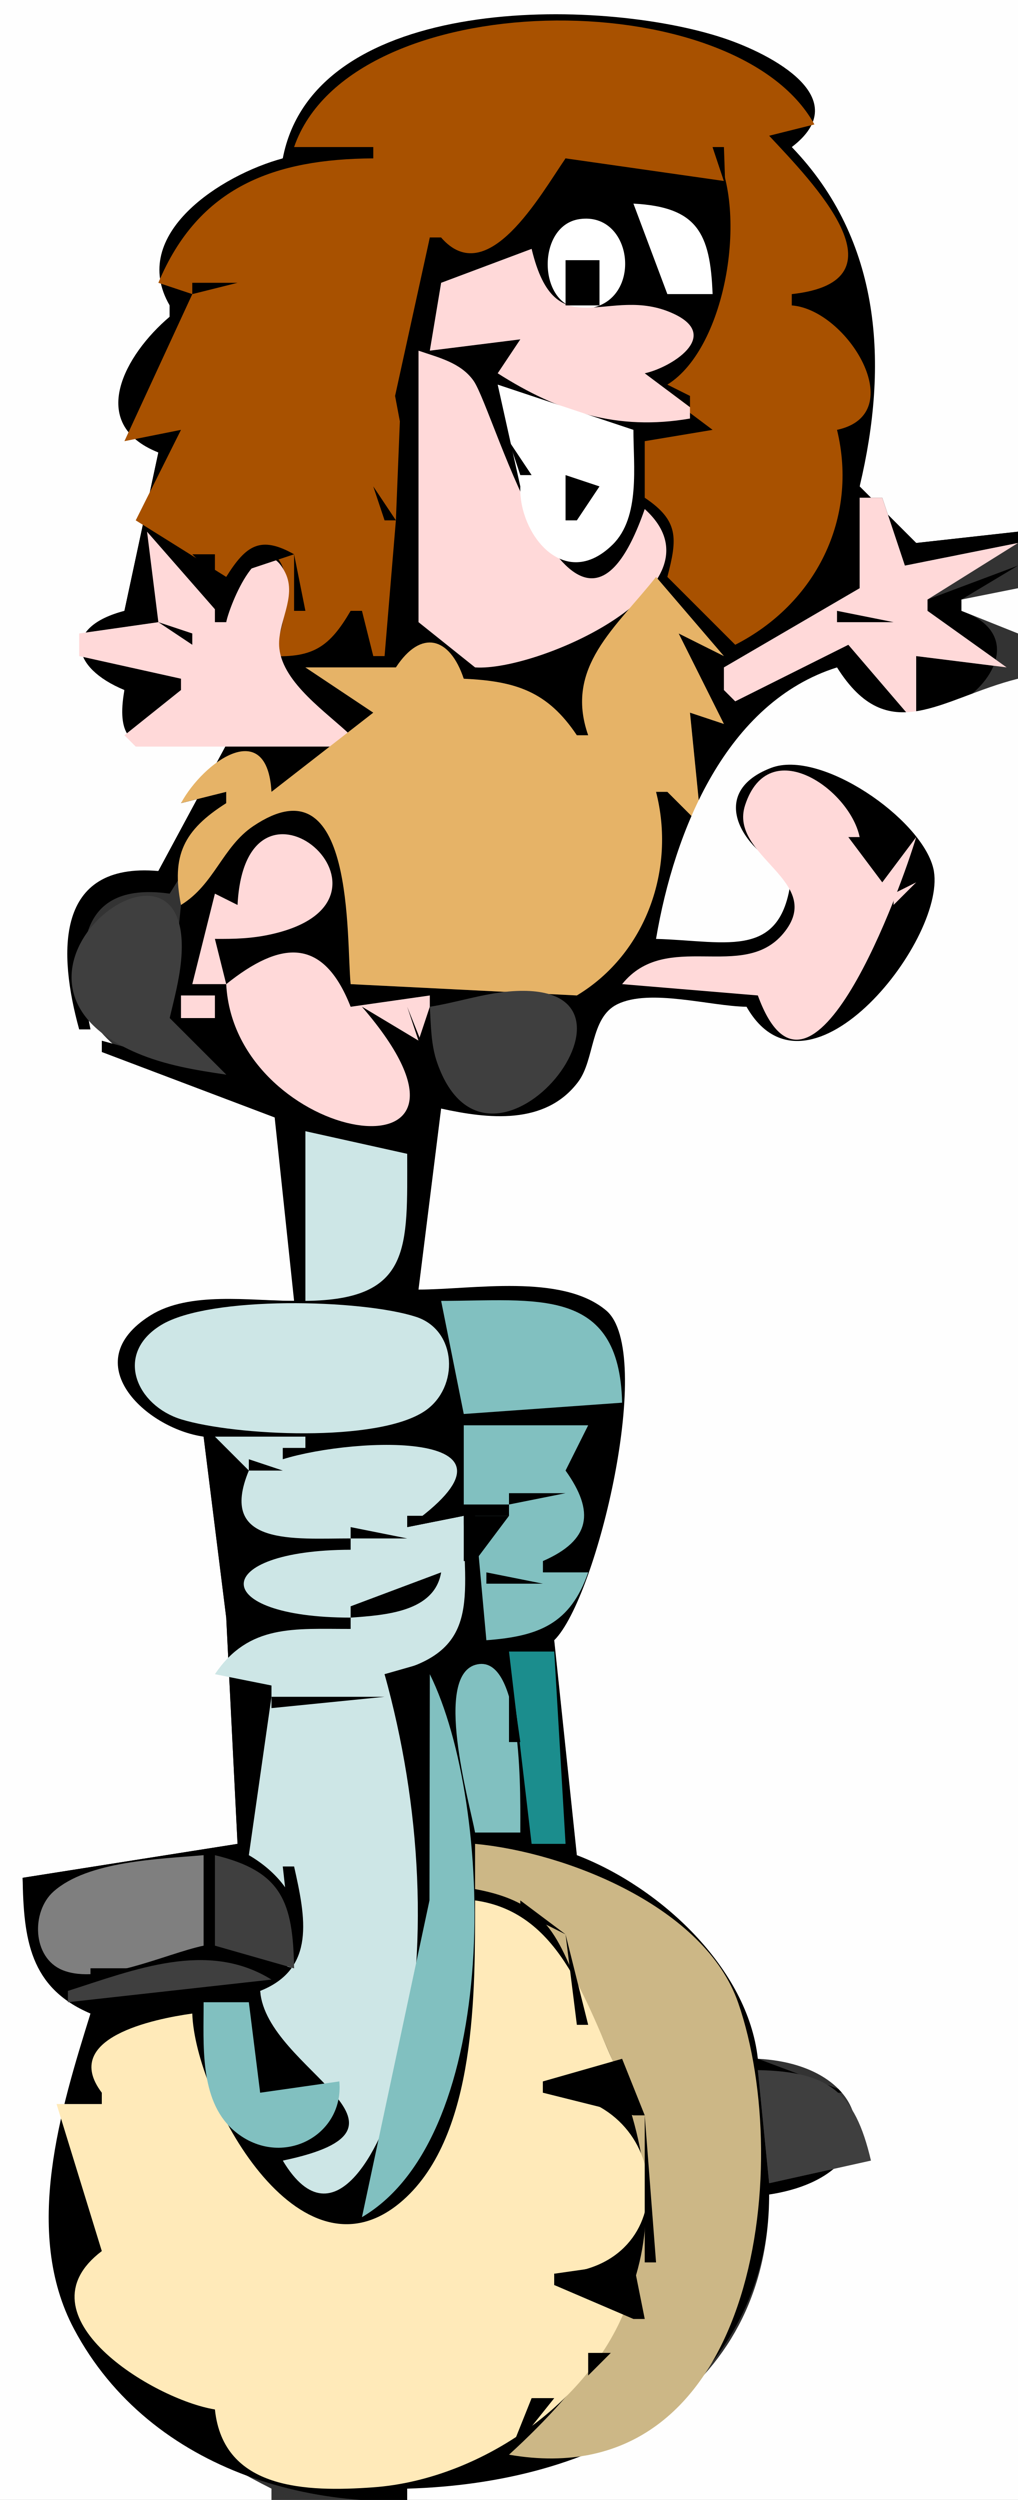 <?xml version="1.0" standalone="yes"?>
<svg xmlns="http://www.w3.org/2000/svg" width="90" height="221">
<rect width="100%" height="100%" fill="#333333" stroke="none"/>
<path style="fill:#fefefe; stroke:none;" d="M0 0L0 221L24 221L24 220C4.14 210.063 4.209 196.737 8 178C3.302 175.069 2.188 171.368 2 166L21 163L20 143L18 127C12.897 125.788 7.489 120.156 14.16 116.285C17.526 114.331 22.263 115 26 115C26 110.675 27.588 102.396 24.85 98.785C22.144 95.216 15.728 95.895 12.031 93.775C4.192 89.279 3.63 77.544 14 77L21 64C16.372 64.346 10.73 68.185 11 61C6.992 58.526 6.314 55.98 11 54L14 40C8.404 36.5 11.505 32.058 15 28L15 27C13.276 20.473 19.509 16.28 25 14C29.048 1.464 49.082 -0.326 60 2.499C64.802 3.741 74.911 6.85 70 13C76.877 22.666 77.763 31.424 76 43L81 48L90 47L90 0L0 0z"/>
<path style="fill:#000000; stroke:none;" d="M25 14C19.599 15.45 11.335 20.694 15 27L15 28C11.063 31.324 7.616 37.469 14 40L11 54C5.558 55.418 6.204 59.018 11 61C9.564 69.057 16.446 64.729 21 64L14 77C4.799 76.187 5.154 84.308 7 91L8 91C6.697 84.602 6.514 77.808 15 79L20 71L20 70L16 71C18.479 67.715 22.51 64.321 24 70C28.433 68.65 31.057 67.334 33 63L27 59L35 59C37.744 56.749 39.076 57.034 41 60L51 65L52 65L58 51L64 58L60 56L64 64L61 63L62 73L59 70L58 70C59.39 77.131 56.375 83.311 51 88L31 87C31.038 82.467 32.039 66.785 22.398 72.444C19.73 74.009 18.373 77.897 16 80L15 90L20 95L9 92L9 93L24.283 98.785L26 115C22.12 115 16.739 114.127 13.298 116.285C6.648 120.456 12.898 126.285 18 127L20 143L21 163L2 166C2.086 171.412 2.62 175.716 8 178C5.396 186.376 1.974 197.279 6.543 205.885C20.031 231.291 67.996 223.249 68 194C73.614 193.462 77.504 192.284 77 186L76 186L77 191L68 193L67 183L74 185L75 185L67 182C66.503 173.84 58.974 165.924 51 164L49 145C53.219 142.142 58.138 119.642 54.282 115.845C50.69 112.305 41.632 114 37 114L39 98C43.06 99.096 49.003 99.831 51.699 95.658C52.962 93.704 52.346 90.265 54.635 89.068C57.479 87.581 62.834 88.982 66 89C70.112 100.467 82.561 83.999 82.894 77.889C83.108 73.975 78.516 71.14 75.692 69.228C73.243 67.57 70.171 66.491 67.298 67.849C61.553 70.564 65.722 76.12 70 77C68.958 84.374 64.139 83.079 58 83C60.514 73.213 64.441 63.267 74 59C78.908 70.199 94.825 57.517 85 54L85 53L90 50L82 53L82 54L89 59L81 58L81 64L75 57L65 62L64 61L64 59L76 52L76 44L78 44L80 50L90 48L90 47L81 48L76 43C78.574 32.208 77.954 21.26 70 13C75.67 8.683 68.216 4.786 64 3.379C53.095 -0.262 27.802 -0.633 25 14z"/>
<path style="fill:#a85100; stroke:none;" d="M26 13L33 13L33 14C24.292 14.051 17.561 16.472 14 25L17 26L11 39L16 38L12 46L20 51C26.187 44.921 26.144 53.587 24 58C27.688 58.156 29.147 57.178 31 54L32 54L33 58L34 58L35 46L35.442 35L38 21L39 21L39 24C44.75 22.899 47.502 19.053 50 14C54.646 16.919 58.712 17.435 64 16L63 13L64 13C64.26 20.158 64.669 28.916 59 34L59 35L63 38L57 39L57 44C60.014 46.026 59.896 47.577 59 51L65 57C72.109 53.371 75.904 45.838 74 38C80.546 36.597 74.93 27.372 70 27L70 26C80.443 24.866 71.826 16.101 68 12L72 11C65.019 -1.682 30.974 -1.44 26 13z"/>
<path style="fill:#000000; stroke:none;" d="M63 13L64 16L50 14C47.761 17.256 43.084 25.689 39 21L38 21L34.929 35L37 46L38 46L37 31C46.23 35.495 40.888 53.528 55 50L55 49C49.851 49.675 46.808 48.401 46 43L44 34L56 38L56 37L44 33L46 30L38 31L39 25L47 22C48.283 31.096 52.854 25.797 58.742 27.855C62.956 29.327 59.08 32.244 57 33L61 36L61 35L59 34C64.303 30.718 66.239 18.263 63 13z"/>
<path style="fill:#ffd9d9; stroke:none;" d="M48 19L54 18L48 19z"/>
<path style="fill:#000000; stroke:none;" d="M51 17L49 18L49 19L51 17z"/>
<path style="fill:#ffffff; stroke:none;" d="M51.256 19.366C47.17 19.931 47.557 27.914 52.055 27.263C56.877 26.565 55.999 18.709 51.256 19.366M56 18L59 26L63 26C62.798 20.58 61.632 18.296 56 18z"/>
<path style="fill:#ffd9d9; stroke:none;" d="M39 25L38 31L46 30L44 33C49.39 36.432 54.611 38.106 61 37L61 36L57 33C59.246 32.524 63.834 29.74 59.573 27.744C53.785 25.031 49.136 30.92 47 22L39 25z"/>
<path style="fill:#000000; stroke:none;" d="M50 23L50 27L53 27L53 23L50 23z"/>
<path style="fill:#ffffff; stroke:none;" d="M57 23L58 24L57 23z"/>
<path style="fill:#000000; stroke:none;" d="M17 25L17 26L21 25L17 25z"/>
<path style="fill:#ffffff; stroke:none;" d="M51 24L52 25L51 24z"/>
<path style="fill:#ffd9d9; stroke:none;" d="M37 31L37 55L42 59C47.511 59.391 64.575 51.857 57 45C50.804 62.818 43.758 36.335 41.864 33.656C40.727 32.048 38.743 31.603 37 31z"/>
<path style="fill:#ffffff; stroke:none;" d="M44 34L46 43C45.835 47.187 49.888 52.335 54.156 48.151C56.627 45.728 55.993 41.135 56 38L44 34z"/>
<path style="fill:#000000; stroke:none;" d="M17 36L16 38L17 36M45 39L46 42L47 42L45 39M48 41L49 42L48 41M50 42L50 46L51 46L53 43L50 42M33 43L34 46L35 46L33 43z"/>
<path style="fill:#ffd9d9; stroke:none;" d="M76 44L76 52L64 59L64 61L65 62L75 57L81 64L81 58L89 59L82 54L82 53L90 48L80 50L78 44L76 44M13 47L14 55L7 56L7 58L16 60L16 61L11 65L12 66L31 66L31 65C28.933 63.008 25.037 60.418 24.696 57.318C24.454 55.109 26.299 52.797 25.215 50.619C23.11 46.391 20.288 53.522 20 55L13 47z"/>
<path style="fill:#000000; stroke:none;" d="M14.667 47.333L15.333 47.667L14.667 47.333M20 51L26 49C23.02 47.322 21.75 48.201 20 51M16 48L17 49L16 48M17 49L19 51L19 49L17 49M26 49L26 54L27 54L26 49M19 51L19 55L20 55L19 51z"/>
<path style="fill:#e6b367; stroke:none;" d="M58 51C54.447 55.501 49.881 58.967 52 65L51 65C48.405 61.111 45.572 60.206 41 60C39.768 56.293 37.225 55.599 35 59L27 59L33 63L24 70C23.631 63.327 18.018 67.293 16 71L20 70L20 71C16.246 73.38 15.128 75.617 16 80C18.959 78.186 19.657 74.867 22.398 73.026C31.419 66.967 30.594 83.053 31 87L51 88C57.126 84.312 59.755 76.81 58 70L59 70L62 73L61 63L64 64L60 56L64 58L58 51z"/>
<path style="fill:#fefefe; stroke:none;" d="M73 51L74 52L73 51M85 53L85 54L90 56L90 52L85 53z"/>
<path style="fill:#000000; stroke:none;" d="M25.333 54.667L25.667 55.333L25.333 54.667M74 54L74 55L79 55L74 54M14 55L17 57L17 56L14 55M24 56L25 57L24 56M19 57L20 58L19 57M23 57L24 58L23 57z"/>
<path style="fill:#fefefe; stroke:none;" d="M58 83C64.43 83.182 69.39 85.002 70 77C65.965 75.598 62.212 70.174 68.16 67.886C72.549 66.198 81.429 72.359 82.507 76.738C83.969 82.679 71.5 98.641 66 89C62.814 88.957 57.462 87.36 54.577 88.777C52.16 89.963 52.601 93.668 51.107 95.648C48.196 99.508 43.115 98.904 39 98L37 114C41.774 114 49.663 112.548 53.587 115.845C57.951 119.511 52.787 141.258 49 145L51 164C58.368 166.82 66.124 173.994 67 182C77.582 182.539 79.016 192.315 68 194C67.989 211.928 52.459 219.529 36 220L36 221L90 221L90 60C83.191 61.696 78.554 66.234 74 59C64.226 62.073 59.622 73.369 58 83z"/>
<path style="fill:#ffd9d9; stroke:none;" d="M55 87L67 88C71.681 100.848 79.733 78.281 81 74L78 78L75 74L76 74L78 76L76 74C75.131 69.775 67.969 64.758 65.874 71.175C64.385 75.736 73.128 77.894 69.241 82.532C65.659 86.806 58.907 82.144 55 87M21 80L19 79L17 87L20 87C20.723 101.257 46.039 105.255 32 89L37 92L38 89L38 88L31 89C28.561 82.777 24.79 83.16 20 87L19 83C20.778 83.013 22.291 82.975 24.039 82.578C37.35 79.559 21.725 65.935 21 80z"/>
<path style="fill:#3f3f3f; stroke:none;" d="M20 95L15 90C15.395 88.335 15.839 86.678 16.005 84.968C17.392 70.731 -3.401 86.471 12.09 93.085C14.613 94.163 17.309 94.606 20 95z"/>
<path style="fill:#ffd9d9; stroke:none;" d="M81 78L79 79L79 80L81 78z"/>
<path style="fill:#000000; stroke:none;" d="M21 80L23 82L21 80z"/>
<path style="fill:#3f3f3f; stroke:none;" d="M38 89C38.101 90.656 38.094 92.351 38.648 93.942C43.32 107.354 59.725 86.375 44.994 87.648C42.666 87.85 40.315 88.632 38 89z"/>
<path style="fill:#ffd9d9; stroke:none;" d="M16 88L16 90L19 90L19 88L16 88z"/>
<path style="fill:#000000; stroke:none;" d="M32 89L38 94L36 89L37 92L32 89z"/>
<path style="fill:#cde6e6; stroke:none;" d="M27 100L27 115C36.453 114.919 36 110.255 36 102L27 100z"/>
<path style="fill:#000000; stroke:none;" d="M30.667 100.333L31.333 100.667L30.667 100.333z"/>
<path style="fill:#81c0c0; stroke:none;" d="M39 115L41 125L55 124C54.769 113.64 47.356 115 39 115z"/>
<path style="fill:#cde6e6; stroke:none;" d="M14.22 117.15C10.072 119.703 12.06 124.262 16.042 125.479C20.737 126.915 33.416 127.572 37.588 124.715C40.605 122.649 40.434 117.604 36.784 116.412C32.036 114.862 18.525 114.5 14.22 117.15z"/>
<path style="fill:#000000; stroke:none;" d="M39 116L40 117L39 116z"/>
<path style="fill:#cde6e6; stroke:none;" d="M25 129L25 128L27 128L27 127L19 127L22 130C19.204 136.727 26.062 135.996 31 136L31 137C18.473 137.027 18.32 142.998 31 143L31 144C26.023 144.004 22 143.553 19 148L24 149L24 150L22 164C27.097 166.97 28.418 172.636 23 176C23.299 183.997 37.859 186.889 25 191C29.007 200.128 34.517 188.989 35.5 184C37.751 172.577 37.971 159.054 34 148C42.785 146.183 40.949 141.234 41 134L36 135C48.374 126.338 31.434 126.992 25 129z"/>
<path style="fill:#81c0c0; stroke:none;" d="M41 126L41 133L45 133L45 134L42 134L43 145C47.641 144.653 50.421 143.554 52 139L48 139L48 138C52.208 136.158 52.615 133.665 50 130L52 126L41 126z"/>
<path style="fill:#000000; stroke:none;" d="M41.333 127.667L41.667 128.333L41.333 127.667M22 129L22 130L25 130L22 129M42 129L43 130L42 129M41.333 130.667L41.667 131.333L41.333 130.667M45 132L45 133L50 132L45 132M36 134L36 135L41 134L41 138L42 138L45 134L36 134M31 135L31 136L36 136L31 135M40 138L41 139L40 138M39 139L31 142L31 143C34.109 142.778 38.413 142.484 39 139M41 139L42 140L41 139M43 139L43 140L48 140L43 139M34 148C37.205 159.53 38.024 172.271 35.288 184C34.09 189.135 29.638 198.756 25 191C39.014 188.076 23.526 182.985 23 176C27.943 174.041 27.011 169.497 26 165L25 165L26 174L22 173L22 174L24 175L14 177L14 178L17 178C17.109 185.636 25.578 202.865 35.657 195.155C40.214 191.671 40.847 184.256 41 179L40 179C39.61 186.148 37.572 191.366 32 196C36.683 187.045 38.26 177.1 37.973 167C37.795 160.74 34.755 153.245 39 148L40 159L41 159L41 146L34 148z"/>
<path style="fill:#81c0c0; stroke:none;" d="M42 162L46 162C45.986 159.621 46.36 146.291 42.2 147.13C38.231 147.93 41.527 159.424 42 162z"/>
<path style="fill:#1b8d8d; stroke:none;" d="M45 146L47 163L50 163L49 146L45 146z"/>
<path style="fill:#000000; stroke:none;" d="M45 147L45 154L46 154L45 147z"/>
<path style="fill:#81c0c0; stroke:none;" d="M38 148L37.969 168L32 196C44.405 188.722 43.725 159.595 38 148z"/>
<path style="fill:#000000; stroke:none;" d="M24 150L24 151L34 150L24 150z"/>
<path style="fill:#ccb786; stroke:none;" d="M42 163L42 167C49.323 168.336 49.355 172.114 52.259 178C60.193 194.08 58.788 204.409 45 217C66.8 220.767 70.286 191.603 65.27 177.073C62.337 168.577 50.09 163.752 42 163z"/>
<path style="fill:#7f7f7f; stroke:none;" d="M18 172L18 164C14.119 164.346 7.77 164.494 4.721 167.225C2.748 168.993 2.846 173.062 5.521 174.158C8.854 175.523 14.621 172.717 18 172z"/>
<path style="fill:#3f3f3f; stroke:none;" d="M19 164L19 172L26 174C25.904 168.146 24.937 165.432 19 164z"/>
<path style="fill:#ffeab9; stroke:none;" d="M42 168C41.995 175.953 42.165 188.691 35.657 194.478C26.463 202.654 17.225 185.326 17 178C13.624 178.473 5.333 180.15 9 185L9 186L5 186L9 199C1.461 204.708 13.537 212.119 19 213C19.743 220.115 27.09 220.31 33 219.884C42.771 219.181 53.348 211.786 56 202L49 202L49 201C60.765 200.737 59.63 185.1 48 185L48 184L55 184C51.896 177.536 49.803 169.085 42 168z"/>
<path style="fill:#000000; stroke:none;" d="M46 168L46 169L50 171L46 168M50 171L51 179L52 179L50 171M8 174L8 175L15 174L8 174z"/>
<path style="fill:#3f3f3f; stroke:none;" d="M6 176L6 177L24 175C18.347 171.482 11.865 174.132 6 176z"/>
<path style="fill:#81c0c0; stroke:none;" d="M18 177C18.021 180.635 17.586 185.604 20.603 188.279C24.618 191.84 30.446 188.963 30 184L23 185L22 177L18 177z"/>
<path style="fill:#000000; stroke:none;" d="M52 179L53 180L52 179M53 180L54 181L53 180M54 181L55 182L54 181M55 182L48 184L48 185L56 187L57 187L55 182z"/>
<path style="fill:#3f3f3f; stroke:none;" d="M67 183L68 193L77 191C75.57 184.883 73.237 183.128 67 183z"/>
<path style="fill:#000000; stroke:none;" d="M57 187L57 200L58 200L57 187M10.667 197.333L11.333 197.667L10.667 197.333M56 200L49 201L49 202L56 205L57 205L56 200M55 205L56 206L55 205M54.333 206.667L54.667 207.333L54.333 206.667M52 208L52 210L54 208L52 208M50.667 210.333L51.333 210.667L50.667 210.333M49 211L50 212L49 211M47 212L45 217L49 212L47 212z"/>
</svg>
